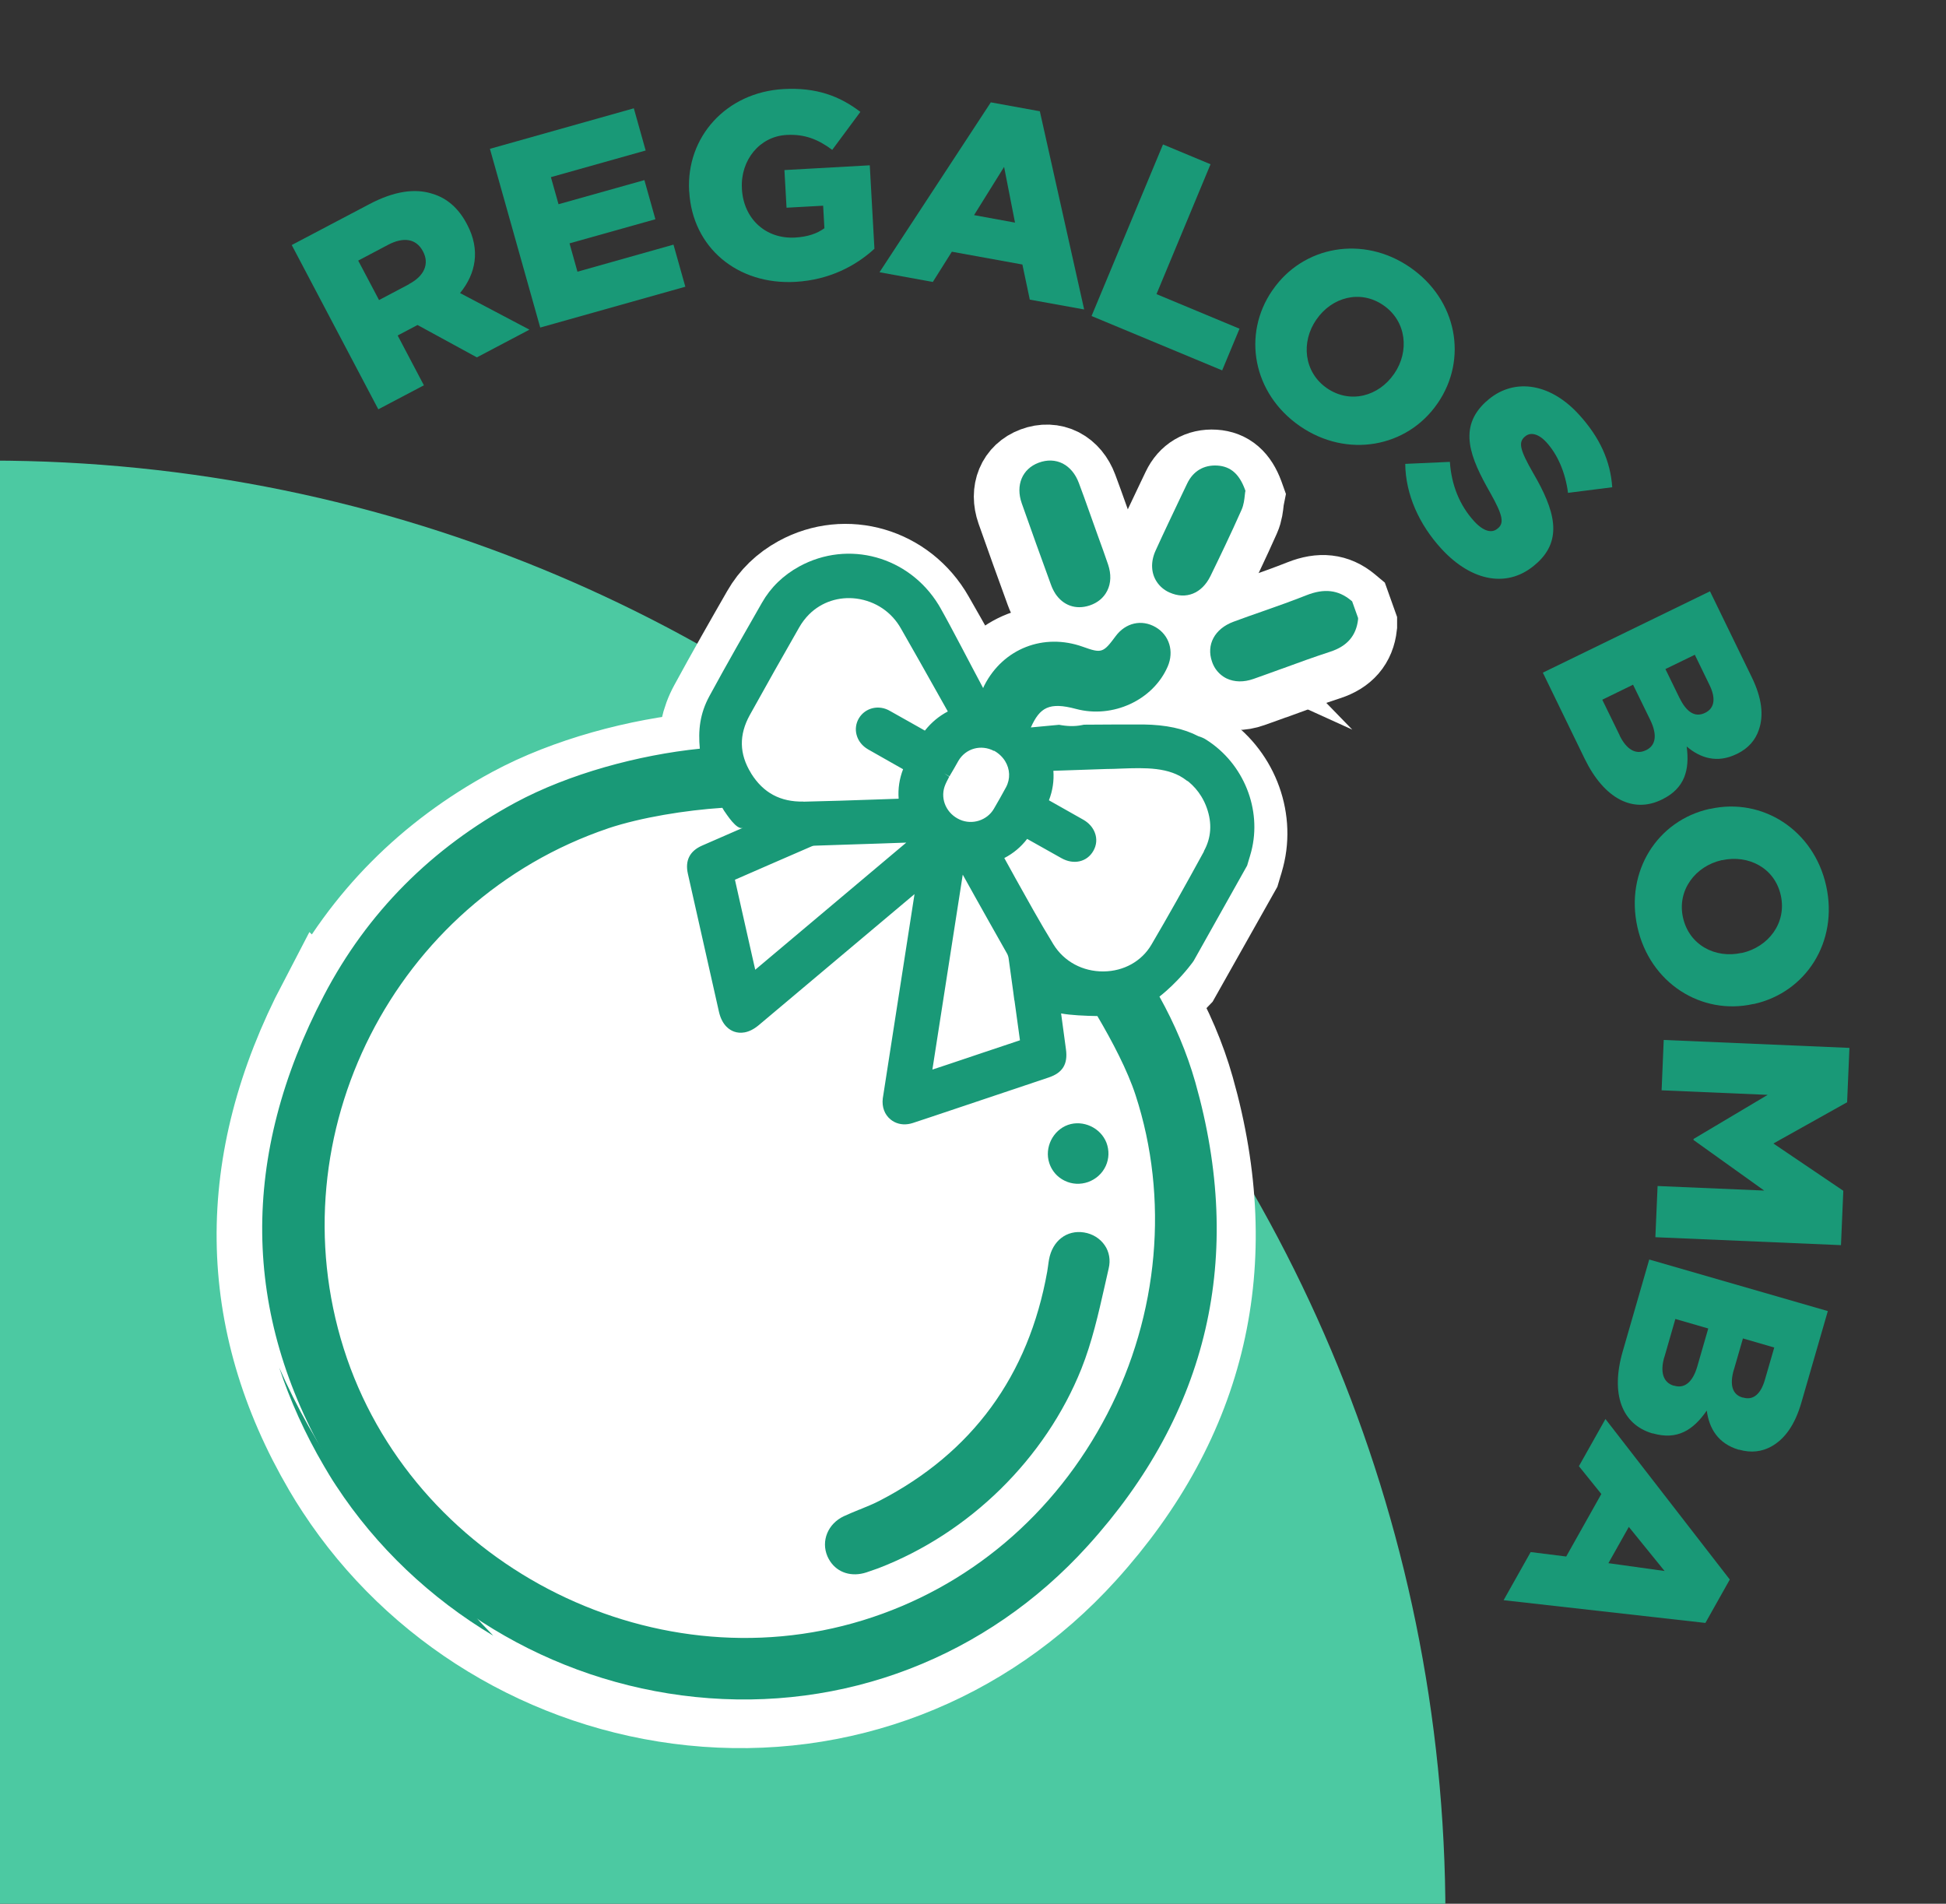 <?xml version="1.0" encoding="UTF-8"?>
<svg id="Capa_1" xmlns="http://www.w3.org/2000/svg" viewBox="0 0 184 180">
  <rect x="0" y="0" width="184" height="180" fill="#333333" stroke="none"/>
  <defs>
    <style>
      .cls-1 {
        fill: #199977;
      }

      .cls-2 {
        fill: #4cc9a2;
      }

      .cls-3 {
        fill: #fff;
        stroke: #fff;
        stroke-miterlimit: 10;
        stroke-width: 8px;
      }
    </style>
  </defs>
  <rect class="cls-2" x="-.25" y="138.33" width="41.55" height="41.53"/>
  <path class="cls-2" d="M136.67,181.21H-.94V43.55c76,0,137.61,61.63,137.61,137.67Z"/>
  <g>
    <path class="cls-3" d="M120.89,63.83c-.89.32-1.78.65-2.67.96-.93.33-1.81.31-2.55-.04-.43-.21-.79-.53-1.06-.93-.13-.2-.24-.42-.32-.66-.56-1.6.25-3.11,2.02-3.77.92-.34,1.84-.67,2.77-.99,1.37-.48,2.78-.98,4.14-1.52,1.67-.66,3-.51,4.2.48l.12.1.56,1.57v.13c-.17,1.54-1.03,2.54-2.63,3.06-1.53.5-3.08,1.06-4.57,1.61Z"/>
    <path class="cls-3" d="M30.33,94.7c-7.96,15.22-7.79,30.1.48,44.22.37.63.75,1.25,1.15,1.85,7.42,11.34,19.77,18.87,33.46,20.28,14.05,1.45,27.58-3.75,37.12-14.29,11.42-12.6,14.84-27.35,10.17-43.83-.83-2.94-2.05-5.75-3.57-8.44.73-.51,1.4-1.14,2.02-1.91l.26-.27,5.65-10.03.13-.44c.09-.29.18-.57.25-.86.97-3.73-.67-7.82-3.98-9.93-.22-.14-.43-.23-.63-.29-1.54-.79-3.23-1.06-5.05-1.08-1.07-.01-2.14,0-3.21.01-2.42.01-4.85.03-7.27.04-.08,0-.15.01-.22.02-.02-.02-.04-.04-.06-.06.9-2.15,1.73-2.77,4.4-2.05,3.48.93,7.29-.83,8.67-4.01.62-1.44.15-2.97-1.14-3.72-1.32-.77-2.85-.42-3.79.86-1.17,1.58-1.32,1.63-3.1.99-3.7-1.32-7.52.17-9.3,3.64-.11.22-.22.45-.31.69-1.44-2.58-2.88-5.16-4.35-7.72-2.58-4.52-8.11-6.15-12.58-3.7-1.42.78-2.53,1.85-3.3,3.2-1.55,2.7-3.3,5.76-4.96,8.82-.78,1.42-1.11,3.04-1.01,4.67-5.85.54-12.63,2.34-17.84,5.16-7.91,4.28-13.99,10.4-18.07,18.2Z"/>
    <path class="cls-3" d="M99.47,56.72c-.16-.25-.3-.53-.41-.84-.93-2.56-1.86-5.12-2.76-7.69-.6-1.71.04-3.26,1.6-3.84.8-.3,1.59-.27,2.28.08.67.35,1.2.98,1.52,1.84.34.9.66,1.8.98,2.7l.85,2.38c.32.87.63,1.74.93,2.62.31.91.28,1.78-.08,2.49-.33.66-.91,1.14-1.67,1.39-1.31.43-2.51-.01-3.25-1.14Z"/>
    <path class="cls-3" d="M110.28,56.63c-.53-.24-.94-.6-1.22-1.03-.53-.8-.59-1.87-.11-2.93.79-1.74,1.62-3.47,2.44-5.2l.55-1.15c.56-1.18,1.58-1.78,2.86-1.7,1.24.08,2.06.79,2.6,2.25l.05.14-.03.15c-.01.07-.02.16-.03.26-.04.36-.09.9-.31,1.39-1.02,2.3-2.11,4.56-2.94,6.26-.81,1.65-2.32,2.25-3.87,1.55Z"/>
    <path class="cls-3" d="M80.94,143.34c.67-.27,1.3-.53,1.91-.84,8.76-4.53,14.1-11.82,15.86-21.68.03-.18.06-.36.08-.54.03-.2.05-.4.09-.6.32-1.76,1.68-2.81,3.31-2.55.81.13,1.52.57,1.96,1.22.42.61.56,1.4.37,2.18-.13.56-.26,1.12-.38,1.68-.59,2.61-1.2,5.3-2.2,7.81-3.4,8.49-10.57,15.54-19.2,18.86l-.37.13c-.25.09-.5.18-.75.26-1.4.46-2.72.04-3.44-1.05-.09-.14-.18-.3-.25-.46-.63-1.46.04-3.09,1.55-3.8.48-.22.96-.42,1.45-.62Z"/>
    <path class="cls-3" d="M100.34,112.23c-.46-.23-.84-.56-1.11-.98-.14-.21-.25-.44-.33-.69-.47-1.45.34-3.09,1.77-3.6,1.43-.5,3.09.27,3.64,1.69.27.72.25,1.5-.07,2.2-.33.71-.92,1.24-1.66,1.51-.74.26-1.53.22-2.22-.12Z"/>
  </g>
  <g>
    <path class="cls-1" d="M121.2,63.23c-.89.32-1.78.65-2.67.96-.93.33-1.81.31-2.55-.04-.43-.21-.79-.53-1.06-.93-.13-.2-.24-.42-.32-.66-.56-1.6.25-3.11,2.02-3.77.92-.34,1.84-.67,2.77-.99,1.37-.48,2.78-.98,4.14-1.52,1.67-.66,3-.51,4.2.48l.12.1.56,1.57v.13c-.17,1.54-1.03,2.54-2.63,3.06-1.53.5-3.08,1.06-4.57,1.61Z"/>
    <path class="cls-1" d="M40.41,149.07c1.23,1.09,2.61,2.22,4.09,3.27.69.8,1.41,1.57,2.14,2.32-5.92-3.54-11.05-8.37-14.85-14.17-.23-.34-.45-.69-.66-1.04-.17-.28-.34-.56-.5-.84-1.8-3.07-3.19-6.17-4.23-9.3,3.27,7.44,8.22,14.66,14.01,19.76Z"/>
    <path class="cls-1" d="M99.78,56.12c-.16-.25-.3-.53-.41-.84-.93-2.56-1.86-5.12-2.76-7.69-.6-1.71.04-3.26,1.6-3.84.8-.3,1.59-.27,2.28.08.67.35,1.2.98,1.52,1.84.34.9.66,1.8.98,2.7l.85,2.38c.32.87.63,1.74.93,2.62.31.91.28,1.78-.08,2.49-.33.66-.91,1.14-1.67,1.39-1.31.43-2.51-.01-3.25-1.14Z"/>
    <path class="cls-1" d="M110.59,56.03c-.53-.24-.94-.6-1.22-1.03-.53-.8-.59-1.87-.11-2.93.79-1.74,1.62-3.47,2.44-5.2l.55-1.15c.56-1.18,1.58-1.78,2.86-1.7,1.24.08,2.06.79,2.6,2.25l.05.14-.03.15c-.01.07-.02.16-.03.26-.04.36-.09.9-.31,1.39-1.02,2.3-2.11,4.56-2.94,6.26-.81,1.65-2.32,2.25-3.87,1.55Z"/>
    <path class="cls-1" d="M81.25,142.74c.67-.27,1.3-.53,1.91-.84,8.76-4.53,14.1-11.82,15.86-21.68.03-.18.06-.36.08-.54.03-.2.05-.4.09-.6.32-1.76,1.68-2.81,3.31-2.55.81.13,1.52.57,1.96,1.22.42.61.56,1.4.37,2.18-.13.56-.26,1.12-.38,1.68-.59,2.61-1.2,5.3-2.2,7.81-3.4,8.49-10.57,15.54-19.2,18.86l-.37.13c-.25.09-.5.18-.75.26-1.4.46-2.72.04-3.44-1.05-.09-.14-.18-.3-.25-.46-.63-1.46.04-3.09,1.55-3.8.48-.22.96-.42,1.45-.62Z"/>
    <path class="cls-1" d="M100.65,111.63c-.46-.23-.84-.56-1.11-.98-.14-.21-.25-.44-.33-.69-.47-1.45.34-3.09,1.77-3.6,1.43-.5,3.09.27,3.64,1.69.27.72.25,1.5-.07,2.2-.33.71-.92,1.24-1.66,1.51-.74.26-1.53.22-2.22-.12Z"/>
    <path class="cls-1" d="M66.16,70.79c-5.76.59-12.35,2.36-17.45,5.11-7.91,4.28-13.99,10.4-18.07,18.2-7.96,15.22-7.79,30.1.48,44.22.37.63.75,1.25,1.15,1.85,7.42,11.34,19.77,18.87,33.46,20.28,14.05,1.45,27.58-3.75,37.12-14.29,11.42-12.6,14.84-27.35,10.17-43.83-.8-2.81-1.95-5.51-3.39-8.1,1.72-1.35,2.92-2.96,2.92-2.96.15-.19.27-.34.32-.43,1.68-3,3.37-6,5.05-9l.13-.44c.09-.29.18-.59.26-.89,1.03-3.97-.71-8.31-4.23-10.55-.24-.16-.5-.27-.77-.35-1.38-.72-3.07-1.08-5.2-1.11-.77,0-1.54,0-2.31,0l-3.31.02c-.07.01-.13.03-.2.04-.69.14-1.42.11-2.15-.03l-2.67.25c.85-1.89,1.73-2.43,4.27-1.75,3.48.93,7.29-.83,8.67-4.01.62-1.44.15-2.97-1.14-3.72-1.32-.77-2.85-.42-3.79.86-1.17,1.58-1.32,1.63-3.1.99-3.7-1.32-7.52.17-9.3,3.64-.05.09-.08.18-.12.27-1.26-2.35-2.96-5.67-4.05-7.59-.06-.1-.11-.2-.17-.29-2.81-4.57-8.52-6.16-13.17-3.62-1.51.83-2.7,1.98-3.52,3.42-1.56,2.72-3.31,5.77-4.97,8.83-.92,1.69-1.07,3.26-.91,4.99ZM113.84,80.5c-1.87,3.42-3.44,6.22-4.97,8.82-.92,1.57-2.61,2.51-4.52,2.53-1.97.02-3.74-.93-4.74-2.55l-.03-.05c-1.27-2.07-2.45-4.21-3.6-6.27l-.12-.22c-.3-.54-.6-1.09-.9-1.63.85-.44,1.57-1.04,2.16-1.81l3.24,1.82c1.15.65,2.42.37,3.02-.69.31-.54.36-1.15.14-1.72-.19-.5-.57-.93-1.1-1.23l-3.24-1.83c.35-.91.49-1.83.42-2.79l5.01-.17c.46,0,.93-.02,1.41-.04,2.24-.08,4.56-.16,6.18,1.13l.18.11c.48.4.88.86,1.2,1.38.21.34.39.71.53,1.11.51,1.44.42,2.82-.28,4.08ZM71.41,91.69l-.3-1.32c-.54-2.4-1.08-4.79-1.62-7.19l3.3-1.44c1.32-.57,2.64-1.15,3.96-1.72.08-.04.19-.06.28-.06l3.32-.11c1.78-.06,3.56-.11,5.34-.18l-14.28,12.02ZM93.99,70.98c.45.25.81.6,1.05.99.46.75.51,1.67.08,2.47-.37.69-.76,1.37-1.15,2.04-.64,1.09-2.04,1.54-3.21,1.02-1.24-.55-1.86-1.89-1.45-3.12.1-.3.27-.61.44-.94l-.47-.32.49.29.44-.75c.14-.26.28-.5.42-.74.69-1.16,2.13-1.56,3.35-.92ZM95.92,94.58c.17,1.26.34,2.52.52,3.78-2.32.77-4.56,1.53-6.8,2.28l-1.48.49,2.87-18.43c.81,1.47,1.64,2.93,2.46,4.4.57,1.01,1.14,2.02,1.71,3.03.09.15.15.34.17.5.15,1.04.29,2.08.43,3.12l.11.84ZM75.96,75.79c-2.18.04-3.79-.83-4.93-2.65l-.02-.04c-1.12-1.82-1.15-3.62-.11-5.5,1.53-2.76,3.08-5.51,4.65-8.25.27-.48.6-.91.96-1.27,1.18-1.17,2.82-1.7,4.49-1.48,1.76.24,3.3,1.24,4.2,2.85,1.16,2.01,2.29,4.04,3.43,6.06l.99,1.76c-.84.44-1.56,1.04-2.17,1.81l-.51-.29c-.94-.53-1.87-1.05-2.79-1.57-1.03-.61-2.32-.32-2.93.68-.29.48-.37,1.04-.23,1.57.15.58.54,1.07,1.1,1.39.79.45,1.59.9,2.38,1.35l.92.52c-.35.91-.49,1.83-.42,2.79l-2.02.07c-2.33.08-4.67.16-7,.21ZM57.5,78.32c3.13-1.04,7.32-1.71,10.8-1.94.05.09.1.18.16.27.25.35,1.2,1.87,1.78,1.62,0,0-3.85,1.68-3.85,1.68-1.17.51-1.63,1.41-1.35,2.66l2.94,13.06c.3,1.31,1.04,1.74,1.46,1.88.5.17,1.32.2,2.29-.61l14.74-12.4-2.96,19.06c-.02.09-.03.17-.04.25-.1.81.17,1.54.74,2,.11.09.23.17.35.23.52.27,1.14.3,1.75.1,1.17-.38,2.34-.78,3.51-1.17l9.33-3.13c1.32-.44,1.83-1.26,1.64-2.66,0,0-.34-2.49-.46-3.4.86.17,2.29.23,3.43.25,1.42,2.41,2.85,5.14,3.61,7.47,3.18,9.75,2.21,20.74-2.67,30.14-4.94,9.53-13.15,16.46-23.11,19.52-20.24,6.23-42.72-5.54-49.09-25.69-6.41-20.28,4.8-42.35,25.01-49.19Z"/>
  </g>
  <g>
    <path class="cls-1" d="M27.58,23.17l7.35-3.87c2.37-1.25,4.34-1.5,5.95-.98,1.38.41,2.48,1.36,3.28,2.89l.02.04c1.25,2.38.82,4.62-.68,6.46l6.56,3.46-4.97,2.62-5.61-3.06-.04.02-1.84.97,2.48,4.71-4.31,2.27-8.19-15.54ZM38.67,26.86c1.47-.77,1.93-1.93,1.34-3.06l-.02-.04c-.64-1.22-1.86-1.37-3.3-.61l-2.82,1.49,1.97,3.73,2.84-1.5Z"/>
    <path class="cls-1" d="M46.33,14.07l13.6-3.83,1.12,3.99-8.96,2.52.72,2.56,8.12-2.28,1.04,3.7-8.12,2.28.75,2.68,9.08-2.56,1.12,3.98-13.72,3.86-4.76-16.91Z"/>
    <path class="cls-1" d="M65.16,18.12v-.05c-.29-5.11,3.49-9.34,8.93-9.65,3.08-.17,5.31.66,7.26,2.16l-2.66,3.59c-1.31-.98-2.6-1.51-4.33-1.41-2.53.14-4.36,2.38-4.21,5.06v.05c.16,2.83,2.26,4.75,5.04,4.59,1.18-.07,2.06-.37,2.76-.88l-.12-2.13-3.46.19-.2-3.56,8.07-.45.44,7.89c-1.77,1.63-4.28,2.95-7.46,3.13-5.46.31-9.75-3.22-10.05-8.53Z"/>
    <path class="cls-1" d="M93.7,9.68l4.62.84,4.19,18.74-5.14-.93-.7-3.32-6.67-1.21-1.8,2.86-5.04-.92,10.53-16.07ZM95.97,21.04l-1.03-5.26-2.84,4.56,3.88.71Z"/>
    <path class="cls-1" d="M109.97,13.66l4.49,1.87-5.11,12.28,7.85,3.27-1.64,3.94-12.35-5.14,6.75-16.21Z"/>
    <path class="cls-1" d="M120.31,27.45l.03-.04c2.86-4.15,8.53-5.21,12.99-2.13,4.46,3.08,5.47,8.68,2.61,12.84l-.03.04c-2.86,4.15-8.53,5.21-13,2.13-4.46-3.08-5.47-8.68-2.61-12.83ZM131.8,35.37l.03-.04c1.44-2.09,1.18-4.95-1.03-6.47-2.19-1.51-4.88-.75-6.32,1.34l-.03.04c-1.44,2.09-1.18,4.94,1.01,6.46,2.21,1.52,4.9.76,6.34-1.33Z"/>
    <path class="cls-1" d="M132.87,43.86l4.22-.19c.15,2.21.93,4.12,2.3,5.62.88.96,1.69,1.17,2.24.66l.04-.03c.54-.49.44-1.19-.76-3.32-1.9-3.33-3.08-6.17-.42-8.61l.04-.03c2.4-2.21,5.89-1.9,8.74,1.21,2.02,2.2,3.01,4.46,3.17,6.9l-4.18.53c-.25-1.95-1-3.65-2.05-4.79-.8-.87-1.56-.95-2.02-.53l-.04.03c-.59.54-.44,1.22.8,3.39,2.09,3.57,2.82,6.3.4,8.52l-.04.03c-2.64,2.43-6.13,1.78-9.02-1.36-2.1-2.29-3.39-5.13-3.42-8.03Z"/>
    <path class="cls-1" d="M161.69,55.92l3.94,8.1c.97,1.99,1.15,3.63.67,5-.32.94-.97,1.73-2.06,2.26l-.05.02c-1.83.89-3.42.38-4.71-.72.3,2.23-.19,3.97-2.33,5.01l-.04.02c-2.71,1.32-5.43-.09-7.27-3.86l-3.96-8.15,15.8-7.69ZM153.14,69.54c.65,1.33,1.54,1.85,2.47,1.4l.05-.02c.86-.42,1.09-1.37.38-2.84l-1.63-3.34-2.91,1.42,1.65,3.38ZM158.81,66c.65,1.33,1.46,1.86,2.39,1.41l.04-.02c.86-.42,1.03-1.34.39-2.64l-1.38-2.84-2.78,1.35,1.34,2.75Z"/>
    <path class="cls-1" d="M161.66,76.48h.05c4.92-1.1,9.79,1.99,10.96,7.28,1.17,5.29-1.91,10.08-6.84,11.17h-.05c-4.92,1.1-9.79-1.99-10.96-7.28-1.17-5.29,1.91-10.08,6.83-11.17ZM164.67,90.1h.05c2.47-.56,4.24-2.82,3.66-5.44-.57-2.6-3.06-3.87-5.54-3.33h-.05c-2.47.56-4.23,2.82-3.66,5.42.58,2.62,3.07,3.9,5.54,3.35Z"/>
    <path class="cls-1" d="M174.87,99.08l-.22,5.14-6.97,3.9,6.61,4.47-.22,5.14-17.55-.75.21-4.84,10.08.43-6.68-4.78v-.1s7.01-4.17,7.01-4.17l-10.03-.43.2-4.76,17.55.75Z"/>
    <path class="cls-1" d="M172.83,123.95l-2.5,8.65c-.61,2.12-1.57,3.46-2.85,4.17-.87.48-1.88.63-3.04.3h-.05c-1.95-.58-2.79-2.02-3.01-3.7-1.27,1.85-2.8,2.82-5.09,2.16h-.05c-2.89-.85-3.97-3.72-2.81-7.74l2.51-8.7,16.87,4.87ZM157.36,128.33c-.41,1.42-.09,2.4.9,2.69h.05c.92.28,1.73-.27,2.18-1.84l1.03-3.57-3.11-.9-1.04,3.61ZM163.94,129.5c-.41,1.42-.16,2.36.83,2.64h.05c.92.28,1.66-.29,2.06-1.69l.88-3.04-2.96-.86-.85,2.94Z"/>
    <path class="cls-1" d="M163.55,149.36l-2.3,4.09-19.08-2.15,2.56-4.55,3.36.42,3.32-5.91-2.12-2.63,2.51-4.46,11.76,15.18ZM152.08,147.8l5.31.74-3.38-4.17-1.93,3.43Z"/>
  </g>
</svg>